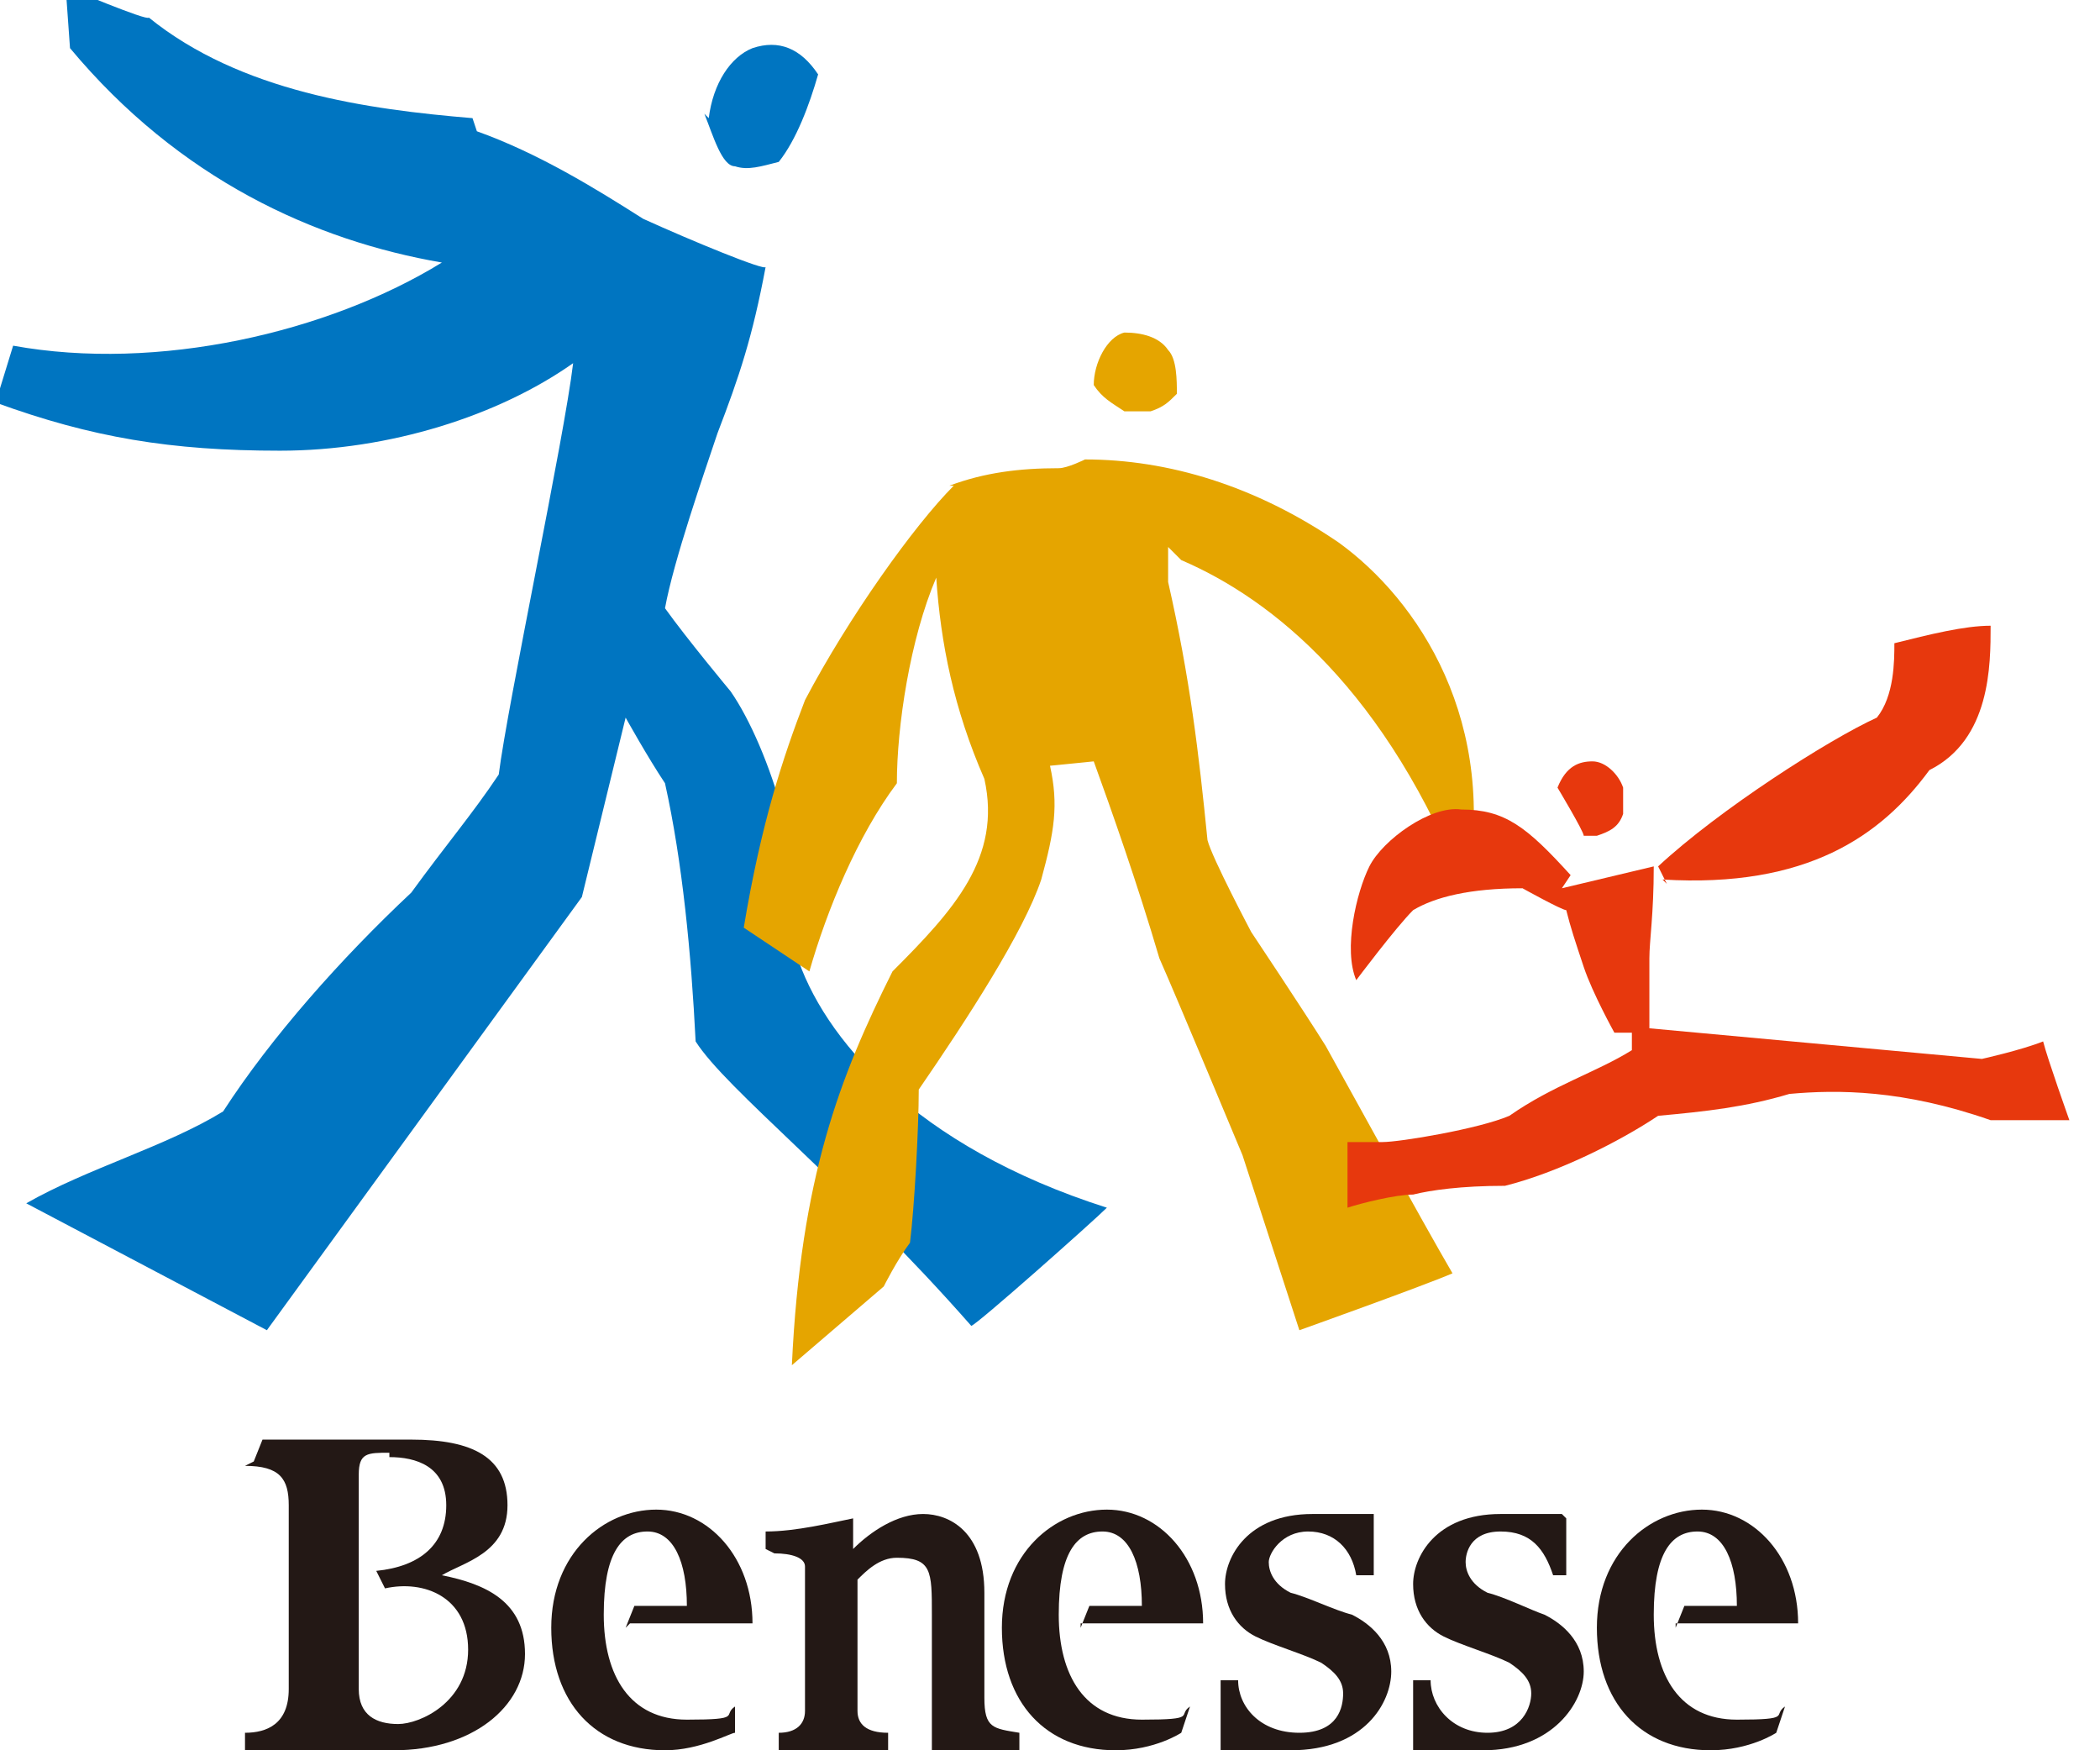 <?xml version="1.0" encoding="UTF-8"?>
<svg id="_レイヤー_1" xmlns="http://www.w3.org/2000/svg" version="1.1" viewBox="0 0 48 40">
  <!-- Generator: Adobe Illustrator 30.0.0, SVG Export Plug-In . SVG Version: 2.1.1 Build 123)  -->
  <defs>
    <style>
      .st0 {
        fill: #e7380d;
      }

      .st1 {
        fill: #e5a500;
      }

      .st2 {
        fill: #231815;
        fill-rule: evenodd;
      }

      .st3 {
        fill: #0075c1;
      }
    </style>
  </defs>
  <g>
    <path class="st3" d="M10.9,3c1.4.5,2.7,1.3,3.8,2,1.1.5,2.8,1.2,2.8,1.1-.3,1.6-.6,2.5-1.1,3.8-.3.9-1,2.9-1.2,4,.5.7,1.5,1.9,1.5,1.9.9,1.3,1.8,4.2,1.5,6,.6,1.9,2.7,4.4,7.1,5.8-.3.3-3,2.7-3.1,2.7-2.9-3.3-5.6-5.4-6.3-6.5-.1-2-.3-4.1-.7-5.9-.4-.6-.9-1.5-.9-1.5l-1,4.1-7.2,9.9s-5.5-2.9-5.5-2.9c1.4-.8,3.2-1.3,4.5-2.1,1.1-1.7,2.7-3.5,4.3-5,.8-1.1,1.4-1.8,2-2.7.2-1.6,1.5-7.7,1.7-9.4-1.7,1.2-4.2,2-6.7,2-2.5,0-4.3-.3-6.5-1.1,0,0,.4-1.3.4-1.3,3.3.6,7.2-.3,9.8-1.9-2.9-.5-6-1.9-8.5-4.9,0,0-.1-1.4-.1-1.4,0,0,1.9.8,1.9.7,2.1,1.7,5,2.1,7.4,2.3h0Z"/>
    <path class="st3" d="M16.2,2.7c.1-.8.5-1.4,1-1.6.6-.2,1.1,0,1.5.6-.2.7-.5,1.5-.9,2-.4.1-.7.2-1,.1-.3,0-.5-.7-.7-1.2h0Z"/>
    <path class="st1" d="M25,8.8c0-.5.3-1.1.7-1.2.4,0,.8.1,1,.4.2.2.2.7.2,1-.2.2-.3.3-.6.4h-.6c-.3-.2-.5-.3-.7-.6h0Z"/>
    <path class="st1" d="M21.7,11.1c.8-.3,1.6-.4,2.5-.4.2,0,.6-.2.6-.2,1.9,0,3.9.6,5.8,1.9,1.8,1.3,3.7,4.1,2.9,8-1.8-4.6-4.4-6.7-6.5-7.6,0,0-.3-.3-.3-.3,0,0,0,.6,0,.8.5,2.2.7,3.9.9,5.9.1.4,1,2.1,1,2.1,0,0,1.2,1.8,1.7,2.6.5.9,2.2,4,2.9,5.2-.7.3-3.5,1.3-3.5,1.3l-1.3-4s-1.5-3.6-1.9-4.5c-.5-1.7-1.1-3.4-1.5-4.5,0,0-1,.1-1,.1.2.9.1,1.5-.2,2.6-.4,1.2-1.7,3.2-2.8,4.8,0,.9-.1,2.7-.2,3.5-.3.4-.6,1-.6,1l-2.1,1.8c.2-4.3,1.1-6.6,2.3-9,1.4-1.4,2.5-2.6,2.1-4.4-.7-1.6-1-3.1-1.1-4.6-.6,1.4-.9,3.4-.9,4.7-.9,1.2-1.6,2.9-2,4.3l-1.5-1c.4-2.4.9-3.9,1.4-5.2,1-1.9,2.5-4,3.4-4.9h0Z"/>
    <path class="st0" d="M38.1,20.2l-.2-.4c1.4-1.3,3.9-2.9,5-3.4.4-.5.4-1.3.4-1.7.8-.2,1.6-.4,2.2-.4,0,.9,0,2.6-1.4,3.3-1.1,1.5-2.8,2.7-6.1,2.5h0Z"/>
    <path class="st0" d="M35.7,20.3l2.1-.5c0,1.1-.1,1.7-.1,2.1,0,.4,0,1.1,0,1.6l7.6.7s.9-.2,1.4-.4c.1.4.6,1.8.6,1.8h-1.8c-2-.7-3.5-.7-4.6-.6-1,.3-1.9.4-3,.5-.9.6-2.3,1.3-3.5,1.6-1,0-1.7.1-2.1.2-.4,0-1.2.2-1.5.3,0-.6,0-1.5,0-1.5,0,0,.4,0,.8,0,.4,0,2.2-.3,2.9-.6,1-.7,2-1,2.8-1.5,0-.1,0-.4,0-.4h-.4c0,0-.5-.9-.7-1.5-.2-.6-.3-.9-.4-1.3-.1,0-1-.5-1-.5-1.2,0-2,.2-2.5.5-.4.4-1.3,1.6-1.3,1.6-.3-.7,0-2,.3-2.6.3-.6,1.4-1.4,2.1-1.3,1,0,1.5.4,2.5,1.5Z"/>
    <path class="st0" d="M36.6,19.1h-.4c0-.1-.6-1.1-.6-1.1.2-.5.5-.6.8-.6.3,0,.6.3.7.6,0,.3,0,.5,0,.6-.1.3-.3.4-.6.5h0Z"/>
  </g>
  <g>
    <path class="st2" d="M14.3,37.2l.2-.5c.4,0,.9,0,1.2,0,0-1-.3-1.7-.9-1.7s-1,.5-1,1.9.6,2.4,1.9,2.4.8-.1,1.1-.3v.6c-.1,0-.8.4-1.6.4-1.6,0-2.6-1.1-2.6-2.8s1.2-2.7,2.4-2.7,2.2,1.1,2.2,2.6c-.4,0-.9,0-1.3,0s-.9,0-1.5,0h0Z"/>
    <path class="st2" d="M17.5,35.4v-.4c.7,0,1.5-.2,2-.3,0,.3,0,.4,0,.7.4-.4,1-.8,1.6-.8s1.4.4,1.4,1.8c0,.8,0,1.7,0,2.4s.2.7.8.8v.4c-.7,0-1.5,0-2,0,0-.8,0-2.1,0-3.1s0-1.3-.8-1.3c-.4,0-.7.3-.9.5,0,.9,0,2.2,0,3,0,.3.2.5.7.5v.4c-.9,0-1.9,0-2.5,0v-.4c.4,0,.6-.2.6-.5,0-.5,0-1.2,0-1.9s0-1.2,0-1.4c0-.2-.3-.3-.7-.3h0Z"/>
    <path class="st2" d="M31.4,34.7v1.3h-.4c-.1-.6-.5-1-1.1-1s-.9.5-.9.7.1.5.5.7c.4.1,1,.4,1.4.5.4.2.9.6.9,1.3s-.6,1.8-2.3,1.8-1.1,0-1.6,0v-1.6h.4c0,.6.5,1.2,1.4,1.2s1-.6,1-.9-.2-.5-.5-.7c-.4-.2-1.1-.4-1.5-.6-.4-.2-.7-.6-.7-1.2s.5-1.6,2-1.6,1,0,1.4,0h0Z"/>
    <path class="st2" d="M24.7,37.2l.2-.5c.4,0,.9,0,1.2,0,0-1-.3-1.7-.9-1.7s-1,.5-1,1.9.6,2.4,1.9,2.4.8-.1,1.1-.3l-.2.6s-.6.4-1.5.4c-1.6,0-2.6-1.1-2.6-2.8s1.2-2.7,2.4-2.7,2.2,1.1,2.2,2.6c-.4,0-.9,0-1.3,0s-1,0-1.5,0h0Z"/>
    <path class="st2" d="M35.8,34.7v1.3h-.3c-.2-.6-.5-1-1.2-1s-.8.5-.8.7.1.5.5.7c.4.1,1,.4,1.3.5.4.2.9.6.9,1.3s-.7,1.8-2.3,1.8-1.1,0-1.6,0v-1.6h.4c0,.6.5,1.2,1.3,1.2s1-.6,1-.9-.2-.5-.5-.7c-.4-.2-1.1-.4-1.5-.6-.4-.2-.7-.6-.7-1.2s.5-1.6,2-1.6,1,0,1.4,0h0Z"/>
    <path class="st2" d="M38.3,37.2l.2-.5c.4,0,.9,0,1.2,0,0-1-.3-1.7-.9-1.7s-1,.5-1,1.9.6,2.4,1.9,2.4.8-.1,1.1-.3l-.2.6s-.6.4-1.5.4c-1.6,0-2.6-1.1-2.6-2.8s1.2-2.7,2.4-2.7,2.2,1.1,2.2,2.6c-.4,0-.9,0-1.3,0s-1,0-1.5,0h0Z"/>
    <path class="st2" d="M8.9,33.3c.6,0,1.3.2,1.3,1.1s-.6,1.4-1.6,1.5l.2.4c.9-.2,1.9.2,1.9,1.4s-1.1,1.7-1.6,1.7-.9-.2-.9-.8c0-.6,0-1.5,0-2.7s0-1.9,0-2.2c0-.5.2-.5.7-.5M5.8,33.4l.2-.5c.7,0,.8,0,1.2,0s1.8,0,2.2,0c1.4,0,2.2.4,2.2,1.5s-1,1.3-1.5,1.6h0c1,.2,1.9.6,1.9,1.8s-1.2,2.2-3,2.2c-.7,0-1.3,0-1.9,0s-1.5,0-1.5,0v-.4c.5,0,1-.2,1-1,0-.8,0-1.7,0-2.4s0-1.4,0-1.8c0-.6-.2-.9-1-.9h0Z"/>
  </g>
</svg>